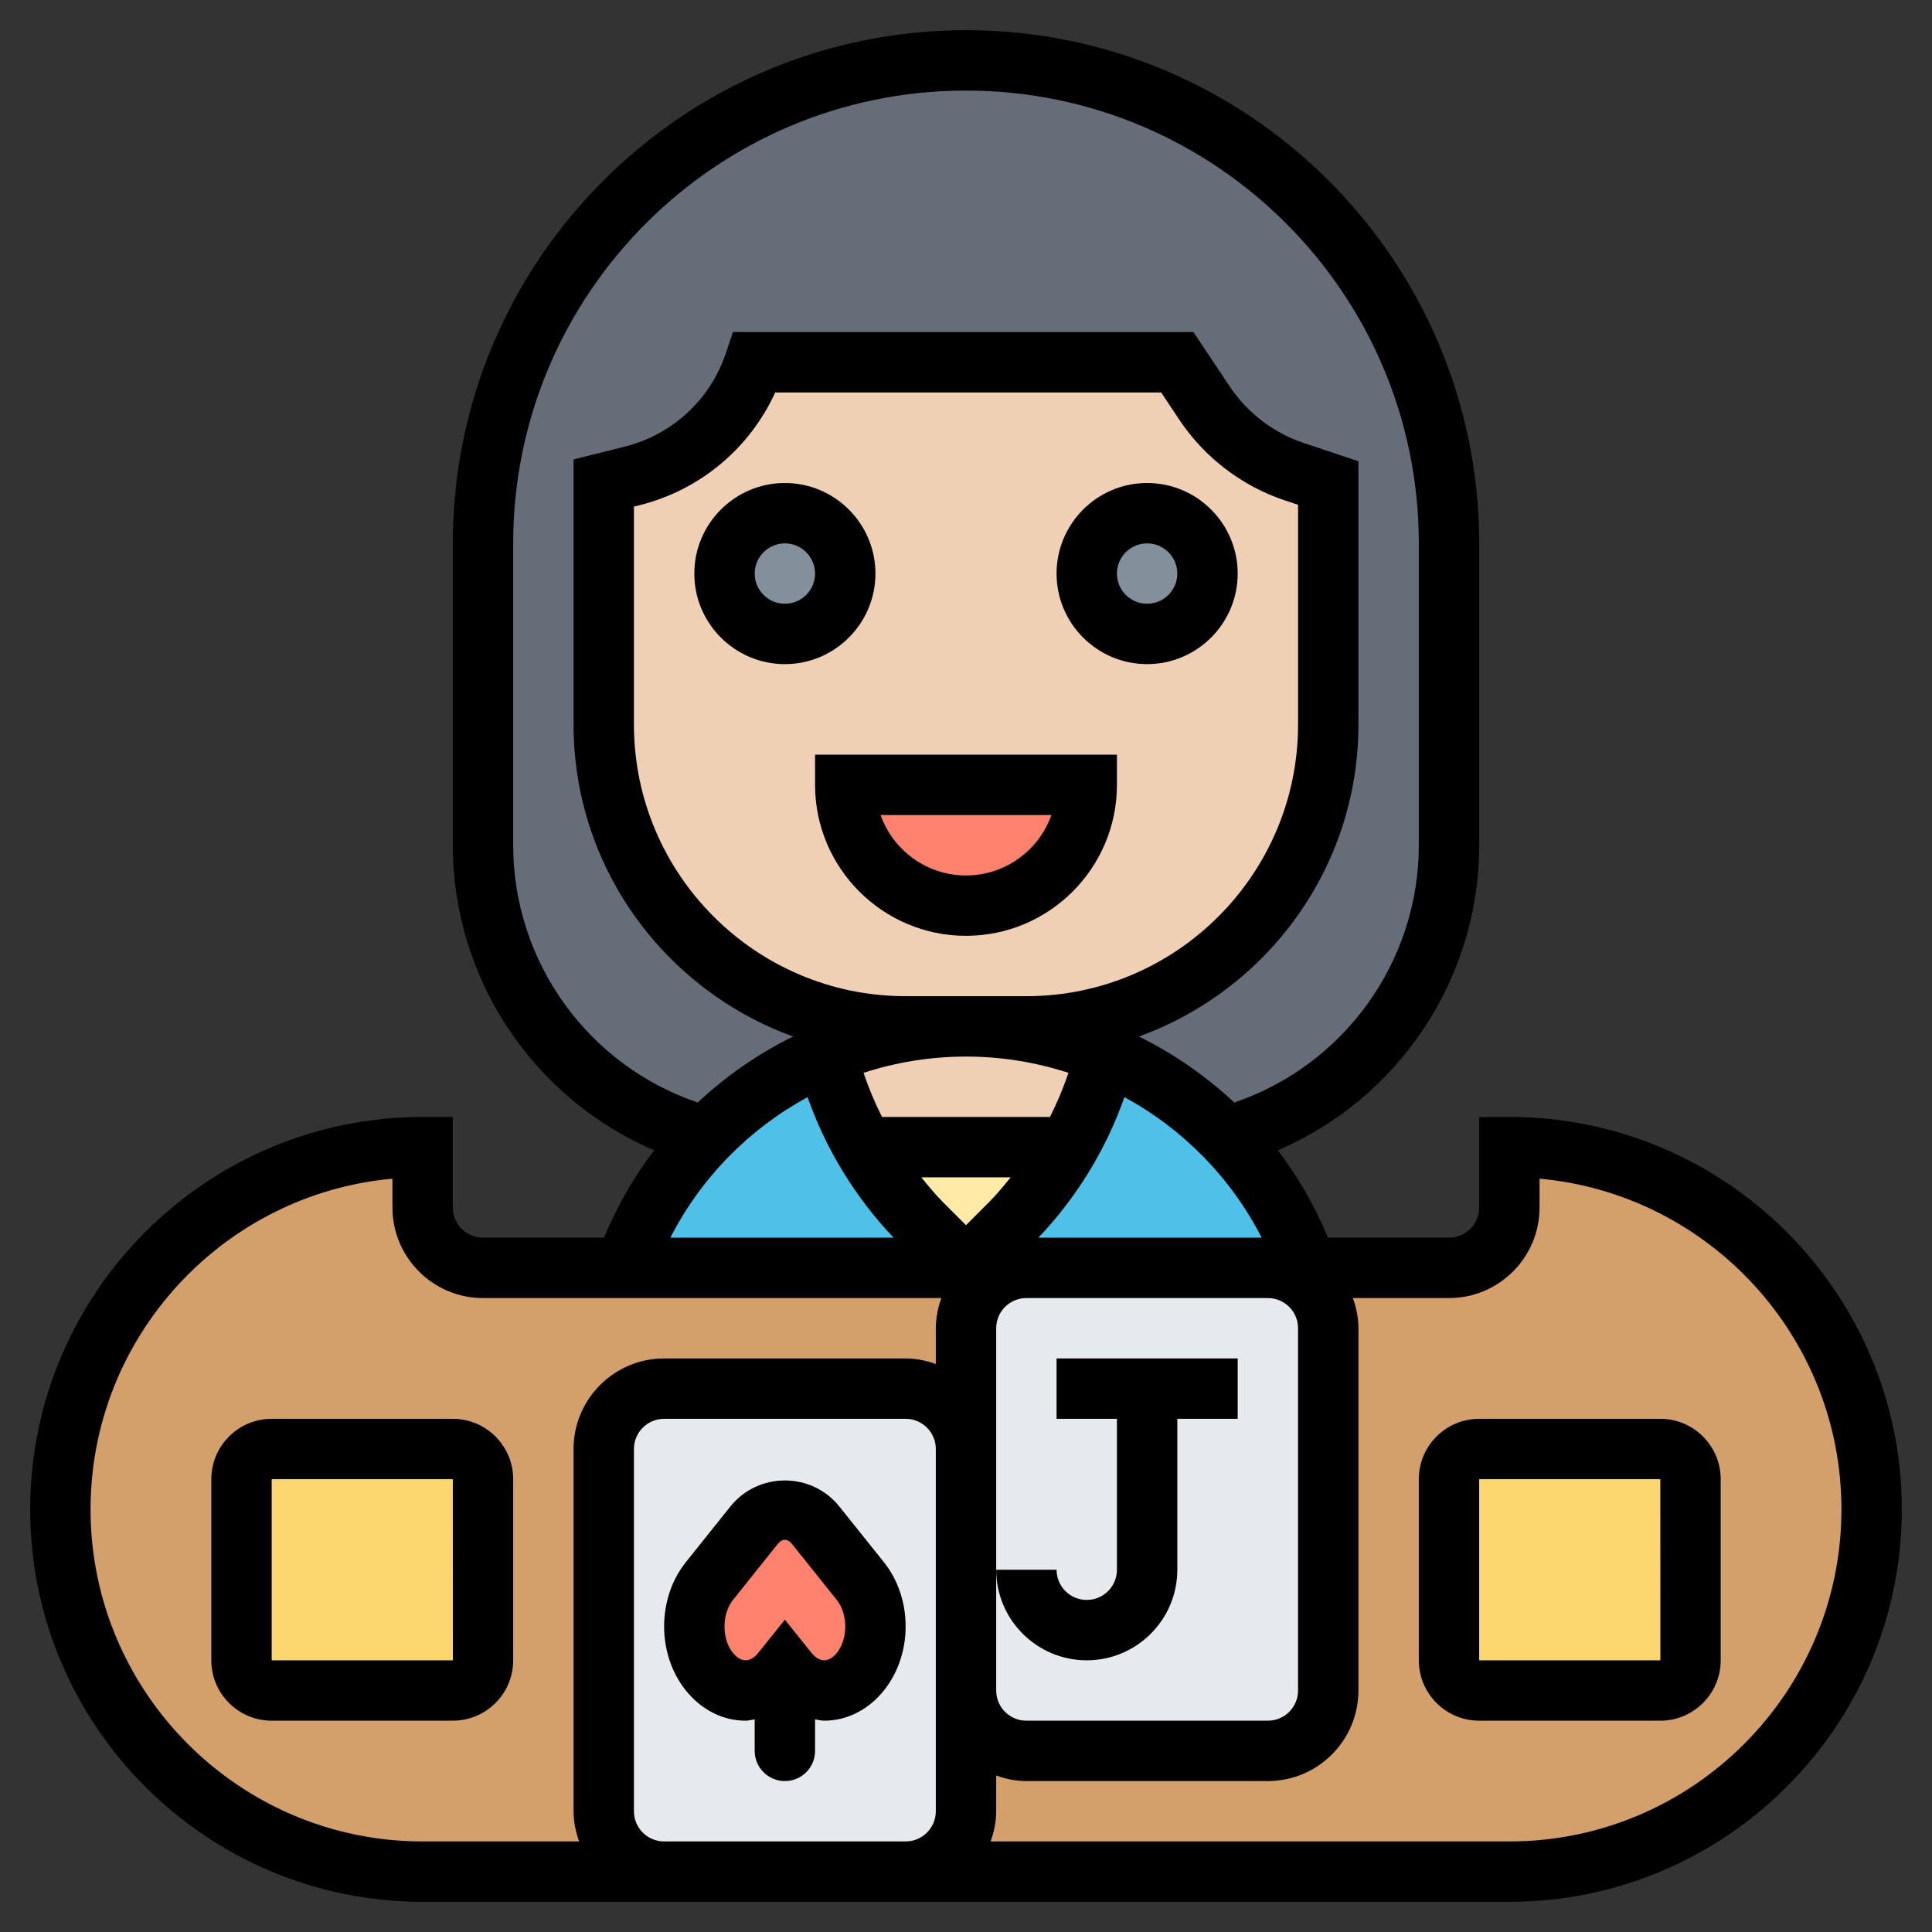 <?xml version="1.0" encoding="UTF-8"?>
<svg xmlns="http://www.w3.org/2000/svg" id="Layer_5" height="512" viewBox="0 0 64 64" width="512">
  <rect x="0" y="0" width="64" height="64" fill="#333333" stroke="none"/>
  <g>
    <g>
      <g>
        <path d="m58.49 41.51c2.17 2.17 3.51 5.17 3.51 8.49s-1.34 6.32-3.51 8.49-5.17 3.51-8.49 3.51h-20c1.1 0 2-.9 2-2v-4c0 1.1.9 2 2 2h8c1.1 0 2-.9 2-2v-12c0-1.1-.9-2-2-2h1.32 4.68c1.1 0 2-.9 2-2v-2c3.32 0 6.32 1.34 8.49 3.51z" fill="#d3a06c"></path>
      </g>
      <g>
        <path d="m32 42h2c-1.1 0-2 .9-2 2v4c0-1.1-.9-2-2-2h-8c-1.1 0-2 .9-2 2v12c0 1.1.9 2 2 2h-8c-6.63 0-12-5.37-12-12 0-3.32 1.34-6.32 3.51-8.49s5.17-3.51 8.49-3.51v2c0 1.1.9 2 2 2h4.68z" fill="#d3a06c"></path>
      </g>
      <g>
        <path d="m56 49v6c0 .55-.45 1-1 1h-6c-.55 0-1-.45-1-1v-6c0-.55.45-1 1-1h6c.55 0 1 .45 1 1z" fill="#fcd770"></path>
      </g>
      <g>
        <path d="m16 49v6c0 .55-.45 1-1 1h-6c-.55 0-1-.45-1-1v-6c0-.55.45-1 1-1h6c.55 0 1 .45 1 1z" fill="#fcd770"></path>
      </g>
      <g>
        <path d="m44 44v12c0 1.1-.9 2-2 2h-8c-1.1 0-2-.9-2-2v-8-4c0-1.1.9-2 2-2h8c1.1 0 2 .9 2 2z" fill="#e6e9ed"></path>
      </g>
      <g>
        <path d="m32 56v4c0 1.1-.9 2-2 2h-8c-1.1 0-2-.9-2-2v-12c0-1.1.9-2 2-2h8c1.1 0 2 .9 2 2z" fill="#e6e9ed"></path>
      </g>
      <g>
        <path d="m28.5 52.38c.32.4.5.94.5 1.5 0 .58-.19 1.12-.5 1.5-.3.38-.73.62-1.2.62-.45 0-.88-.22-1.2-.62l-.1-.13-.1.13c-.32.4-.75.62-1.2.62-.47 0-.9-.24-1.2-.62-.31-.38-.5-.92-.5-1.5 0-.56.18-1.1.5-1.5l1.48-1.85c.27-.34.64-.53 1.02-.53s.75.19 1.02.53z" fill="#ff826e"></path>
      </g>
      <g>
        <path d="m48 18v10c0 4.62-3.13 8.5-7.38 9.65l-.01.01c-.48-.52-1.03-.99-1.61-1.41-.73-.52-1.52-.97-2.36-1.32-1.43-.6-3-.93-4.64-.93h2c5.52 0 10-4.48 10-10v-8l-1.12-.37c-1.22-.41-2.27-1.21-2.98-2.27l-.9-1.36h-14c-.62 1.87-2.16 3.29-4.07 3.77l-.93.23v8c0 5.52 4.48 10 10 10h2c-1.64 0-3.21.33-4.64.93-1.51.63-2.86 1.57-3.97 2.73l-.01-.01c-4.25-1.15-7.38-5.03-7.38-9.65v-10c0-4.42 1.79-8.42 4.68-11.32 2.9-2.89 6.9-4.68 11.32-4.68 8.84 0 16 7.16 16 16z" fill="#656d78"></path>
      </g>
      <g>
        <path d="m44 16v8c0 5.52-4.48 10-10 10h-2-2c-5.52 0-10-4.48-10-10v-8l.93-.23c1.91-.48 3.45-1.9 4.07-3.77h14l.9 1.36c.71 1.06 1.76 1.86 2.98 2.27z" fill="#f0d0b4"></path>
      </g>
      <g>
        <path d="m43.32 42h-1.32-8-2l1.46-1.46c.76-.76 1.41-1.62 1.94-2.54.55-.96.97-2 1.24-3.07.84.35 1.63.8 2.36 1.32.58.42 1.13.89 1.61 1.41 1.21 1.23 2.13 2.7 2.71 4.34z" fill="#4fc1e9"></path>
      </g>
      <g>
        <circle cx="38" cy="19" fill="#838f9b" r="2"></circle>
      </g>
      <g>
        <path d="m28 26h8c0 1.1-.45 2.1-1.17 2.83-.73.72-1.73 1.17-2.83 1.17-2.21 0-4-1.79-4-4z" fill="#ff826e"></path>
      </g>
      <g>
        <path d="m36.64 34.93c-.27 1.07-.69 2.11-1.24 3.07h-6.8c-.55-.96-.97-2-1.24-3.07 1.43-.6 3-.93 4.64-.93s3.21.33 4.64.93z" fill="#f0d0b4"></path>
      </g>
      <g>
        <path d="m28.6 38h6.8c-.53.92-1.18 1.78-1.94 2.54l-1.46 1.46-1.46-1.46c-.76-.76-1.41-1.62-1.94-2.54z" fill="#ffeaa7"></path>
      </g>
      <g>
        <path d="m32 42h-11.32c.58-1.64 1.5-3.11 2.71-4.34 1.11-1.16 2.46-2.1 3.97-2.73.27 1.07.69 2.11 1.24 3.07.53.92 1.18 1.78 1.94 2.54z" fill="#4fc1e9"></path>
      </g>
      <g>
        <circle cx="26" cy="19" fill="#838f9b" r="2"></circle>
      </g>
    </g>
    <g>
      <path d="m50 37h-1v3c0 .552-.448 1-1 1h-4.006c-.436-1.045-.994-2.018-1.665-2.894 3.991-1.71 6.671-5.667 6.671-10.106v-10c0-9.374-7.626-17-17-17s-17 7.626-17 17v10c0 4.439 2.68 8.396 6.671 10.106-.671.876-1.229 1.849-1.665 2.894h-4.006c-.552 0-1-.448-1-1v-3h-1c-7.168 0-13 5.832-13 13s5.832 13 13 13h8 8 20c7.168 0 13-5.832 13-13s-5.832-13-13-13zm-7 7v12c0 .552-.448 1-1 1h-8c-.552 0-1-.448-1-1v-4-4-4c0-.552.448-1 1-1h8c.552 0 1 .448 1 1zm-13-11c-4.963 0-9-4.038-9-9v-7.219l.176-.043c2.014-.504 3.653-1.878 4.504-3.737h12.785l.606.91c.83 1.244 2.068 2.19 3.487 2.664l.442.146v7.279c0 4.962-4.037 9-9 9zm7.249 3.344c1.925 1.047 3.523 2.657 4.545 4.656h-7.396c1.27-1.336 2.24-2.922 2.851-4.656zm-5.249-1.344c1.174 0 2.316.188 3.393.539-.17.503-.373.99-.612 1.461h-5.563c-.239-.471-.442-.959-.612-1.461 1.078-.351 2.22-.539 3.394-.539zm1.481 4c-.232.283-.463.568-.723.828l-.758.758-.758-.758c-.26-.26-.491-.545-.723-.828zm-16.481-11v-10c0-8.271 6.729-15 15-15s15 6.729 15 15v10c0 3.871-2.489 7.295-6.113 8.522-.94-.879-2.004-1.617-3.159-2.186 4.233-1.532 7.272-5.58 7.272-10.336v-8.721l-1.809-.603c-.999-.333-1.872-1-2.456-1.875l-1.2-1.801h-15.256l-.228.684c-.518 1.552-1.774 2.716-3.361 3.113l-1.69.422v8.781c0 4.756 3.039 8.804 7.273 10.336-1.156.568-2.22 1.306-3.159 2.186-3.625-1.227-6.114-4.651-6.114-8.522zm9.751 8.344c.611 1.733 1.581 3.319 2.851 4.656h-7.396c1.022-1.998 2.62-3.608 4.545-4.656zm-23.751 13.656c0-5.729 4.401-10.448 10-10.955v.955c0 1.654 1.346 3 3 3h15.184c-.112.314-.184.648-.184 1v1.184c-.314-.112-.648-.184-1-.184h-8c-1.654 0-3 1.346-3 3v12c0 .352.072.686.184 1h-5.184c-6.065 0-11-4.935-11-11zm19 11c-.552 0-1-.448-1-1v-12c0-.552.448-1 1-1h8c.552 0 1 .448 1 1v8 4c0 .552-.448 1-1 1zm28 0h-17.184c.112-.314.184-.648.184-1v-1.184c.314.112.648.184 1 .184h8c1.654 0 3-1.346 3-3v-12c0-.352-.072-.686-.184-1h3.184c1.654 0 3-1.346 3-3v-.955c5.599.507 10 5.226 10 10.955 0 6.065-4.935 11-11 11z"></path>
      <path d="m29.284 51.754-1.479-1.848c-.92-1.152-2.691-1.151-3.611-.001l-1.478 1.849c-.461.577-.716 1.331-.716 2.125 0 1.721 1.21 3.121 2.697 3.121.103 0 .201-.031.303-.044v1.044c0 .553.447 1 1 1s1-.447 1-1v-1.044c.101.013.2.044.303.044 1.487 0 2.697-1.4 2.697-3.121 0-.794-.255-1.548-.716-2.125zm-1.981 3.246c-.144 0-.292-.087-.42-.246l-.883-1.1-.885 1.102c-.126.157-.274.244-.418.244-.329 0-.697-.479-.697-1.121 0-.336.102-.654.278-.875l1.479-1.85c.154-.193.332-.194.486.001l1.479 1.849c.176.221.278.539.278.875 0 .642-.368 1.121-.697 1.121z"></path>
      <path d="m36 55c1.654 0 3-1.346 3-3v-5h2v-2h-6v2h2v5c0 .552-.448 1-1 1s-1-.448-1-1h-2c0 1.654 1.346 3 3 3z"></path>
      <path d="m15 47h-6c-1.103 0-2 .897-2 2v6c0 1.103.897 2 2 2h6c1.103 0 2-.897 2-2v-6c0-1.103-.897-2-2-2zm-6 8v-6h6l.002 6z"></path>
      <path d="m55 47h-6c-1.103 0-2 .897-2 2v6c0 1.103.897 2 2 2h6c1.103 0 2-.897 2-2v-6c0-1.103-.897-2-2-2zm-6 8v-6h6l.002 6z"></path>
      <path d="m37 26v-1h-10v1c0 2.757 2.243 5 5 5s5-2.243 5-5zm-5 3c-1.304 0-2.416-.836-2.829-2h5.658c-.413 1.164-1.525 2-2.829 2z"></path>
      <path d="m29 19c0-1.654-1.346-3-3-3s-3 1.346-3 3 1.346 3 3 3 3-1.346 3-3zm-3 1c-.552 0-1-.449-1-1s.448-1 1-1 1 .449 1 1-.448 1-1 1z"></path>
      <path d="m38 22c1.654 0 3-1.346 3-3s-1.346-3-3-3-3 1.346-3 3 1.346 3 3 3zm0-4c.552 0 1 .449 1 1s-.448 1-1 1-1-.449-1-1 .448-1 1-1z"></path>
    </g>
  </g>
</svg>

